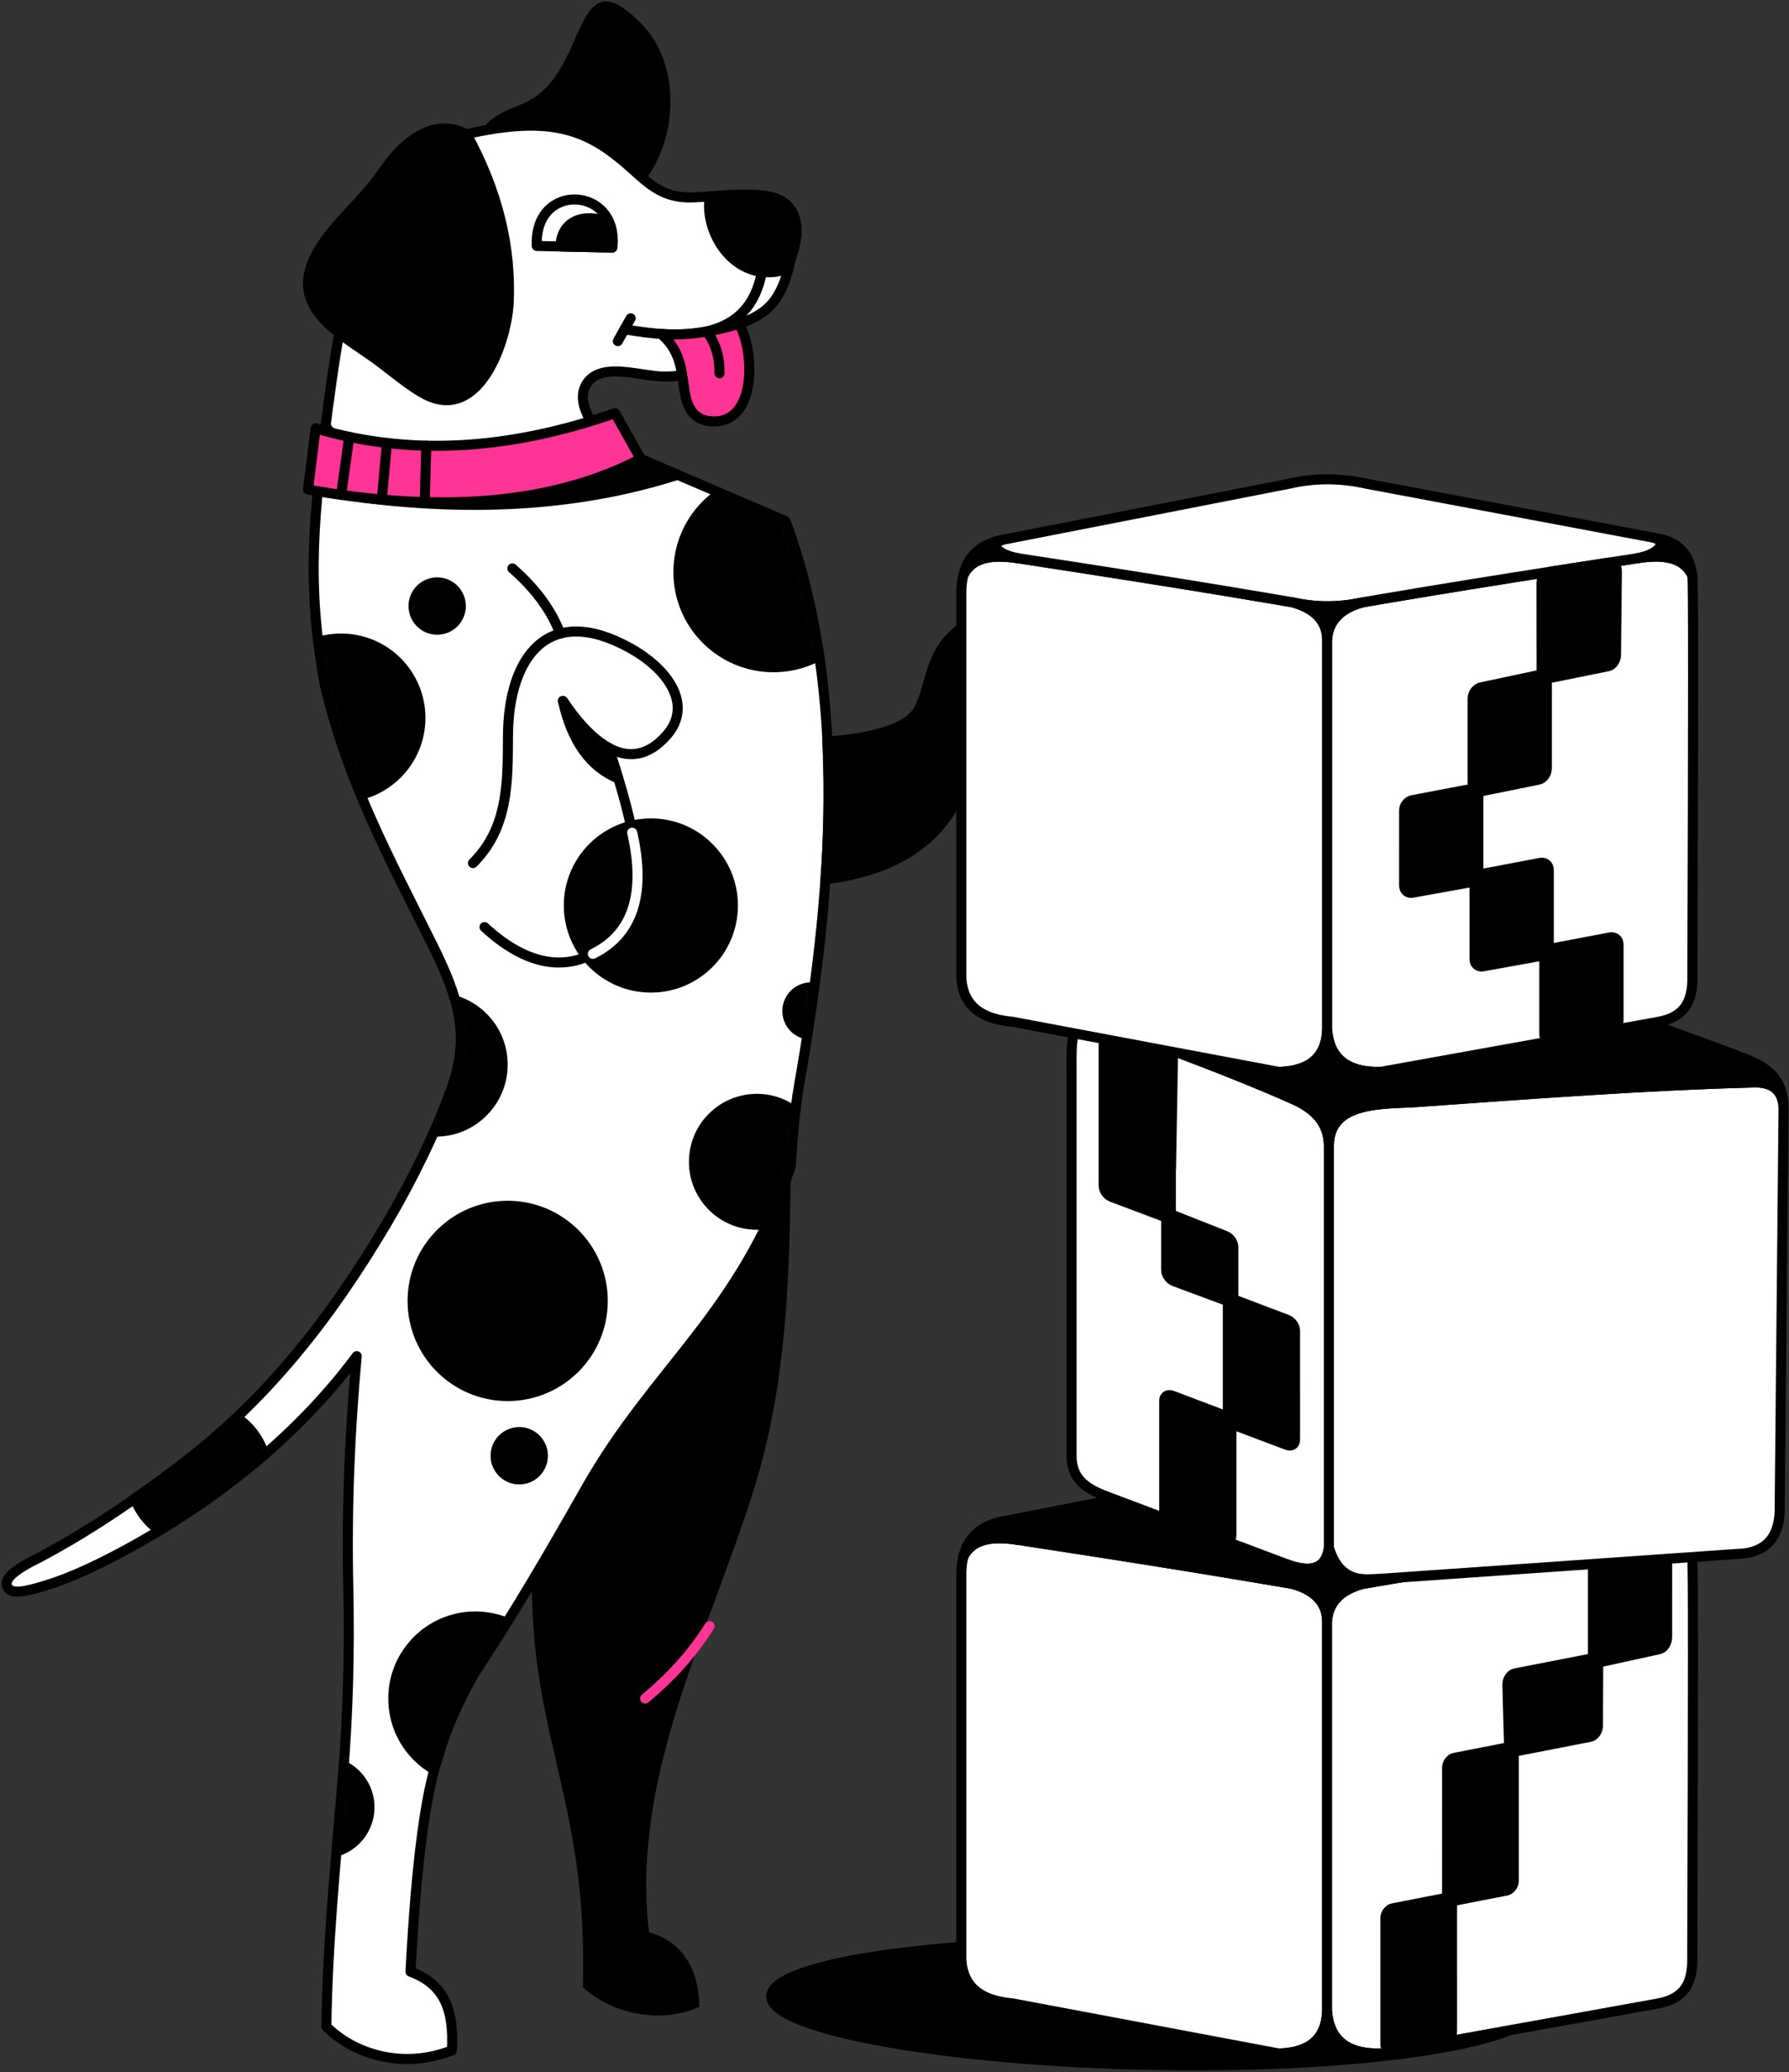 <svg width="374" height="433" viewBox="0 0 374 433" fill="none" xmlns="http://www.w3.org/2000/svg">
<rect x="0" y="0" width="374" height="433" fill="#333333" stroke="none"/>
<path fill-rule="evenodd" clip-rule="evenodd" d="M153.574 67.932C152.328 75.057 146.452 78.797 138.697 78.68C134.284 78.614 127.351 76.162 123.789 78.944C122.028 80.318 121.32 82.594 122.303 85.409C124.641 92.102 131.732 94.95 137.729 97.522L164.208 108.877C177.843 145.612 173.663 188.984 167.035 226.832C166.091 232.217 165.708 237.877 165.315 243.719C154.575 274.677 136.892 285.66 122.524 310.944C114.731 324.658 107.92 336.387 99.143 349.688C95.612 355.875 93.121 361.625 91.671 366.937C88.94 374.582 86.989 389.597 85.816 411.985C93.017 414.669 94.917 420.082 94.472 428.424C83.944 432.566 73.684 428.989 68.225 423.441C68.469 405.788 70.236 388.471 71.705 370.902C72.789 357.93 73.096 344.618 72.814 331.761C72.425 314.003 73.234 297.872 74.572 283.367C62.694 299.407 46.417 312.493 29.093 322.289C21.316 326.686 14.834 329.674 9.646 331.251C5.357 332.555 2.128 333.357 1.47 331.389C1.014 330.024 2.434 328.329 7.68 325.727C18.347 320.137 27.933 313.561 37.51 306.317C55.749 292.523 69.092 275.472 80.741 255.807C86.132 246.706 91.208 236.353 94.451 227.231C98.362 216.232 95.783 208.261 90.375 197.378C81.43 179.378 72.852 163.806 67.98 143.422C63.905 121.948 65.652 106.805 68.497 85.655C68.864 82.924 69.237 80.195 69.638 77.469C72.601 57.348 78.111 31.692 100.404 27.408C114.638 24.672 122.108 26.856 129.987 33.426C135.484 38.011 137.96 41.855 146.087 41.182C150.81 41.011 159.807 39.737 163.487 42.076C166.735 44.14 167.455 48.381 165.158 54.518C164.583 57.716 163.595 60.351 162.193 62.424C160.151 65.445 156.983 66.924 153.574 67.932L153.574 67.932Z" fill="white" stroke="black" stroke-width="2.1" stroke-linejoin="round"/>
<mask id="mask0_5309_6424" style="mask-type:luminance" maskUnits="userSpaceOnUse" x="1" y="26" width="173" height="405">
<path d="M153.575 67.934C152.329 75.059 146.453 78.8 138.698 78.682C134.285 78.616 127.352 76.165 123.79 78.946C122.029 80.321 121.321 82.597 122.304 85.412C124.642 92.105 131.733 94.953 137.73 97.524L164.209 108.879C177.844 145.614 173.664 188.986 167.036 226.834C166.092 232.22 165.709 237.879 165.316 243.722C154.576 274.68 136.893 285.662 122.525 310.947C114.732 324.661 107.921 336.39 99.144 349.69C95.613 355.878 93.122 361.627 91.671 366.939C88.941 374.584 86.99 389.6 85.817 411.987C93.018 414.671 94.918 420.084 94.473 428.426C83.945 432.569 73.685 428.992 68.225 423.444C68.47 405.791 70.237 388.474 71.706 370.904C72.79 357.933 73.097 344.621 72.815 331.763C72.426 314.006 73.235 297.875 74.573 283.37C62.695 299.41 46.418 312.496 29.094 322.291C21.317 326.689 14.835 329.676 9.647 331.253C5.358 332.557 2.129 333.359 1.471 331.391C1.015 330.027 2.435 328.331 7.681 325.729C18.348 320.139 27.934 313.563 37.511 306.319C55.75 292.525 69.093 275.474 80.742 255.809C86.133 246.708 91.209 236.356 94.452 227.234C98.364 216.234 95.784 208.263 90.376 197.38C81.431 179.381 72.853 163.809 67.981 143.425C63.906 121.951 65.653 106.807 68.498 85.657C68.865 82.927 69.238 80.197 69.639 77.472C72.602 57.35 78.112 31.695 100.405 27.411C114.639 24.675 122.109 26.858 129.988 33.429C135.485 38.013 137.961 41.858 146.088 41.184C150.811 41.014 159.808 39.739 163.488 42.078C166.736 44.142 167.456 48.384 165.159 54.521C164.584 57.718 163.596 60.354 162.194 62.426C160.152 65.448 156.984 66.926 153.575 67.935L153.575 67.934Z" fill="white"/>
</mask>
<g mask="url(#mask0_5309_6424)">
<path d="M161.702 140.467C173.26 140.467 182.63 131.098 182.63 119.54C182.63 107.981 173.26 98.612 161.702 98.612C150.144 98.612 140.774 107.981 140.774 119.54C140.774 131.098 150.144 140.467 161.702 140.467Z" fill="black"/>
<path d="M71.312 167.631C81.047 167.631 88.939 159.74 88.939 150.005C88.939 140.27 81.047 132.378 71.312 132.378C61.577 132.378 53.685 140.27 53.685 150.005C53.685 159.74 61.577 167.631 71.312 167.631Z" fill="black"/>
<path d="M41.547 323.409C50.013 323.409 56.876 316.546 56.876 308.08C56.876 299.615 50.013 292.752 41.547 292.752C33.082 292.752 26.219 299.615 26.219 308.08C26.219 316.546 33.082 323.409 41.547 323.409Z" fill="black"/>
<path d="M91.082 237.502C99.394 237.502 106.133 230.763 106.133 222.451C106.133 214.139 99.394 207.401 91.082 207.401C82.77 207.401 76.032 214.139 76.032 222.451C76.032 230.763 82.77 237.502 91.082 237.502Z" fill="black"/>
<path d="M136.067 207.401C146.118 207.401 154.267 199.253 154.267 189.202C154.267 179.151 146.118 171.002 136.067 171.002C126.016 171.002 117.868 179.151 117.868 189.202C117.868 199.253 126.016 207.401 136.067 207.401Z" fill="black"/>
<path d="M91.393 132.627C94.703 132.627 97.386 129.944 97.386 126.634C97.386 123.324 94.703 120.641 91.393 120.641C88.083 120.641 85.4 123.324 85.4 126.634C85.4 129.944 88.083 132.627 91.393 132.627Z" fill="black"/>
<path d="M158.222 256.957C166.064 256.957 172.421 250.6 172.421 242.758C172.421 234.916 166.064 228.559 158.222 228.559C150.38 228.559 144.023 234.916 144.023 242.758C144.023 250.6 150.38 256.957 158.222 256.957Z" fill="black"/>
<path d="M108.548 310.172C111.858 310.172 114.541 307.489 114.541 304.179C114.541 300.869 111.858 298.186 108.548 298.186C105.238 298.186 102.555 300.869 102.555 304.179C102.555 307.489 105.238 310.172 108.548 310.172Z" fill="black"/>
<path d="M99.367 373.11C109.419 373.11 117.567 364.962 117.567 354.911C117.567 344.86 109.419 336.711 99.367 336.711C89.316 336.711 81.168 344.86 81.168 354.911C81.168 364.962 89.316 373.11 99.367 373.11Z" fill="black"/>
<path d="M106.132 292.754C117.69 292.754 127.06 283.384 127.06 271.826C127.06 260.268 117.69 250.898 106.132 250.898C94.574 250.898 85.205 260.268 85.205 271.826C85.205 283.384 94.574 292.754 106.132 292.754Z" fill="black"/>
<path d="M67.581 388.325C73.494 388.325 78.286 383.533 78.286 377.62C78.286 371.708 73.494 366.916 67.581 366.916C61.669 366.916 56.877 371.708 56.877 377.62C56.877 383.533 61.669 388.325 67.581 388.325Z" fill="black"/>
<path d="M169.545 217.247C172.855 217.247 175.538 214.563 175.538 211.253C175.538 207.943 172.855 205.26 169.545 205.26C166.235 205.26 163.552 207.943 163.552 211.253C163.552 214.563 166.235 217.247 169.545 217.247Z" fill="black"/>
</g>
<path fill-rule="evenodd" clip-rule="evenodd" d="M86.092 29.381C90.034 26.505 93.862 26.075 97.578 28.09C103.982 39.766 106.903 51.522 106.34 63.359C105.887 71.525 100.238 87.521 89.587 82.745C85.93 81.105 81.019 76.653 77.293 74.127C68.298 68.028 59.368 62.394 67.719 50.596C71.012 45.944 74.218 43.299 77.985 38.676C80.594 35.475 82.201 32.22 86.092 29.381V29.381Z" fill="black" stroke="black" stroke-width="2.1" stroke-miterlimit="22.926" stroke-linecap="round" stroke-linejoin="round"/>
<path fill-rule="evenodd" clip-rule="evenodd" d="M172.983 154.962C178.211 154.545 189.157 153.382 192.002 148.364C194.764 143.493 194.074 136.128 200.968 131.271C200.968 131.271 200.968 142.571 200.968 165.171C196.437 175.786 186.971 181.966 172.57 183.711C173.255 174.735 173.392 165.152 172.983 154.962Z" fill="black" stroke="black" stroke-width="2.1" stroke-miterlimit="22.926" stroke-linecap="round" stroke-linejoin="round"/>
<path fill-rule="evenodd" clip-rule="evenodd" d="M165.285 243.804C154.542 274.697 136.878 285.682 122.523 310.944C119.522 316.226 114.05 325.625 111.172 330.521C111.172 363.77 122.938 376.735 121.87 415.227C128.519 421.427 139.206 422.622 146.18 419.337C146.189 410.517 141.709 405.328 135.683 403.77C131.796 371.383 148.241 341.203 157.628 311.123C164.442 289.288 165.139 266.566 165.285 243.804L165.285 243.804Z" fill="black"/>
<path d="M134.871 354.914C140.431 350.3 144.922 345.252 148.343 339.769" stroke="#FF3495" stroke-width="2.1" stroke-miterlimit="22.926" stroke-linecap="round" stroke-linejoin="round"/>
<path fill-rule="evenodd" clip-rule="evenodd" d="M75.934 103.989C100.252 107.041 122.162 105.448 141.661 99.211C139.094 98.11 136.486 97.036 133.948 95.875C121.477 102.391 106.426 105.404 88.796 104.915C85.874 104.834 82.88 104.657 79.815 104.383C78.534 104.269 77.24 104.137 75.934 103.989L75.934 103.989Z" fill="black" stroke="black" stroke-width="2.1" stroke-miterlimit="22.926" stroke-linecap="round" stroke-linejoin="round"/>
<path d="M67.435 87.361C67.49 86.908 67.902 86.586 68.355 86.641C68.808 86.697 69.13 87.109 69.075 87.562C68.995 88.211 69.102 88.723 69.395 89.099C69.713 89.504 70.269 89.805 71.063 90.001C71.505 90.11 71.775 90.556 71.666 90.999C71.558 91.441 71.111 91.711 70.669 91.603C69.507 91.317 68.65 90.82 68.097 90.112C67.521 89.375 67.3 88.457 67.435 87.361Z" fill="black"/>
<path fill-rule="evenodd" clip-rule="evenodd" d="M128.59 86.326L133.948 95.874C116.066 105.217 92.88 107.359 64.391 102.3L65.983 89.489C85.162 95.261 106.031 94.207 128.59 86.326H128.59Z" fill="#FF3495" stroke="black" stroke-width="2.1" stroke-miterlimit="22.926" stroke-linecap="round" stroke-linejoin="round"/>
<path d="M73.012 91.284L71.312 103.403" stroke="black" stroke-width="2.1" stroke-miterlimit="22.926" stroke-linecap="round" stroke-linejoin="round"/>
<path d="M80.89 92.564L79.814 104.391" stroke="black" stroke-width="2.1" stroke-miterlimit="22.926" stroke-linecap="round" stroke-linejoin="round"/>
<path d="M89.123 93.126L88.796 104.915" stroke="black" stroke-width="2.1" stroke-miterlimit="22.926" stroke-linecap="round" stroke-linejoin="round"/>
<path fill-rule="evenodd" clip-rule="evenodd" d="M134.824 37.643C141.674 28.995 142.454 13.444 134.107 4.981C125.093 -4.157 123.17 1.431 119.392 9.949C112.557 25.359 106.435 19.582 100.403 27.405C114.637 24.669 122.107 26.853 129.986 33.423C131.398 34.601 133.663 36.627 134.824 37.643Z" fill="black"/>
<path d="M98.877 180.337C106.321 172.946 106.143 163.349 106.194 153.754C106.283 137.106 114.713 125.97 131.712 135.413C139.862 139.94 144.76 147.331 139.49 153.488C131.439 162.893 122.813 154.199 117.678 146.47" stroke="black" stroke-width="2.1" stroke-miterlimit="22.926" stroke-linecap="round" stroke-linejoin="round"/>
<path d="M127.234 156.269C130.34 165.992 137.661 186.687 129.156 195.337C121.078 203.552 111.36 203.012 101.287 193.715" stroke="black" stroke-width="2.1" stroke-miterlimit="22.926" stroke-linecap="round" stroke-linejoin="round"/>
<path d="M107.11 118.765C111.934 122.977 115.269 127.517 117.115 132.383" stroke="black" stroke-width="2.1" stroke-miterlimit="22.926" stroke-linecap="round" stroke-linejoin="round"/>
<path d="M132.167 173.997C135.06 186.755 132.317 195.194 123.937 199.313" stroke="white" stroke-width="2.1" stroke-miterlimit="22.926" stroke-linecap="round" stroke-linejoin="round"/>
<path fill-rule="evenodd" clip-rule="evenodd" d="M117.678 146.468C119.536 154.869 123.4 160.271 129.272 162.672C128.533 160.257 127.81 158.072 127.234 156.266C123.531 154.253 120.187 150.245 117.678 146.468Z" fill="black" stroke="black" stroke-width="2.1" stroke-miterlimit="22.926" stroke-linecap="round" stroke-linejoin="round"/>
<path fill-rule="evenodd" clip-rule="evenodd" d="M159.276 56.815C160.991 57.021 162.855 56.821 164.83 56.099C164.952 55.589 165.061 55.062 165.159 54.518C167.456 48.382 166.736 44.14 163.488 42.076C160.343 40.077 153.314 40.717 148.389 41.052C147.31 47.612 151.925 55.935 159.276 56.815V56.815Z" fill="black" stroke="black" stroke-width="2.1" stroke-miterlimit="22.926" stroke-linecap="round" stroke-linejoin="round"/>
<path d="M159.277 56.809C156.58 71.583 142.4 70.821 130.553 68.803" stroke="black" stroke-width="2.1" stroke-miterlimit="22.926" stroke-linecap="round" stroke-linejoin="round"/>
<path d="M129.161 71.283L131.841 66.509" stroke="black" stroke-width="2.1" stroke-miterlimit="22.926" stroke-linecap="round" stroke-linejoin="round"/>
<path fill-rule="evenodd" clip-rule="evenodd" d="M148.913 69.059C145.409 69.749 141.923 70.042 138.19 69.779C142.101 73.112 142.39 76.735 143.054 81.335C143.551 84.774 144.741 88.052 149.283 88.053C158.249 88.055 157.749 73.33 154.509 67.65C152.701 68.225 150.772 68.693 148.913 69.059V69.059Z" fill="#FF3495" stroke="black" stroke-width="2.1" stroke-miterlimit="22.926" stroke-linecap="round" stroke-linejoin="round"/>
<path d="M147.735 69.255C149.57 71.642 150.465 74.555 150.42 77.993" stroke="black" stroke-width="2.1" stroke-miterlimit="22.926" stroke-linecap="round" stroke-linejoin="round"/>
<path fill-rule="evenodd" clip-rule="evenodd" d="M128.004 51.728L112.22 51.396C111.582 37.856 129.536 38.923 128.004 51.728Z" fill="white" stroke="black" stroke-width="2.1" stroke-miterlimit="22.926" stroke-linecap="round" stroke-linejoin="round"/>
<path fill-rule="evenodd" clip-rule="evenodd" d="M117.191 51.501L128.004 51.728C128.052 51.328 128.081 50.94 128.092 50.563C128.044 48.943 127.665 47.547 127.053 46.382C121.426 44.207 117.185 46.748 117.191 51.501Z" fill="black" stroke="black" stroke-width="2.1" stroke-miterlimit="22.926" stroke-linecap="round" stroke-linejoin="round"/>
<path d="M242.226 431.497C286.351 432.209 320.629 426.626 321.028 419.629C321.428 412.633 285.982 406.383 241.857 405.671C197.732 404.959 161.637 410.054 161.238 417.051C160.838 424.048 198.101 430.785 242.226 431.497Z" fill="black" stroke="black" stroke-width="2.1"/>
<path fill-rule="evenodd" clip-rule="evenodd" d="M212.955 321.774C208.783 321.15 203.566 320.879 201.388 325.266C201.107 326.418 200.967 327.703 200.969 329.125V361.02V391.366V408.217C200.787 414.519 204.337 417.978 211.619 418.594L267.355 429.079C273.785 428.907 277.147 426.022 277.44 420.425C277.44 420.425 277.44 393.109 277.44 338.478C277.261 334.814 274.894 332.318 270.339 330.991C270.339 330.991 251.564 327.665 213.12 321.799C213.065 321.791 213.01 321.783 212.955 321.774H212.955Z" fill="white" stroke="black" stroke-width="2.1" stroke-miterlimit="22.926" stroke-linecap="round" stroke-linejoin="round"/>
<path fill-rule="evenodd" clip-rule="evenodd" d="M277.44 338.478C277.44 393.109 277.44 420.425 277.44 420.425C277.972 426.347 281.698 429.231 288.618 429.078L346.587 418.633C352.083 417.642 353.868 414.392 353.765 409.219C353.969 353.306 353.969 325.447 353.765 325.643C353.753 325.513 353.739 325.385 353.723 325.259C351.542 320.866 346.315 321.144 342.141 321.769C342.091 321.777 342.041 321.784 341.991 321.792C303.547 327.658 284.736 330.991 284.736 330.991C280.244 332.258 277.812 334.754 277.44 338.478L277.44 338.478Z" fill="white" stroke="black" stroke-width="2.1" stroke-miterlimit="22.926" stroke-linecap="round" stroke-linejoin="round"/>
<path fill-rule="evenodd" clip-rule="evenodd" d="M270.339 330.99C275.073 332.051 279.872 332.051 284.737 330.99C284.737 330.99 303.549 327.657 341.992 321.791C342.042 321.783 342.091 321.776 342.142 321.768C346.776 321.041 348.778 318.247 345.726 317.468L285.461 306.144C280.113 304.96 274.842 304.96 269.646 306.144L210.35 317.753C210.155 317.783 209.963 317.816 209.774 317.851C206.725 318.63 208.341 321.05 212.956 321.773C213.011 321.781 213.066 321.79 213.121 321.798C251.564 327.664 270.339 330.99 270.339 330.99H270.339Z" fill="black" stroke="black" stroke-width="2.1" stroke-miterlimit="22.926" stroke-linecap="round" stroke-linejoin="round"/>
<path fill-rule="evenodd" clip-rule="evenodd" d="M277.441 420.42C277.148 426.017 273.786 428.902 267.355 429.073C274.718 430.607 281.806 430.607 288.619 429.073C281.699 429.226 277.973 426.342 277.441 420.42Z" fill="black" stroke="black" stroke-width="2.1" stroke-miterlimit="22.926" stroke-linecap="round" stroke-linejoin="round"/>
<path fill-rule="evenodd" clip-rule="evenodd" d="M277.441 338.474C277.812 334.75 280.244 332.254 284.737 330.987C279.872 332.047 275.073 332.047 270.339 330.987C274.894 332.314 277.261 334.81 277.441 338.474H277.441Z" fill="black" stroke="black" stroke-width="2.1" stroke-miterlimit="22.926" stroke-linecap="round" stroke-linejoin="round"/>
<path fill-rule="evenodd" clip-rule="evenodd" d="M212.955 321.771C208.341 321.048 206.725 318.628 209.774 317.849C205.226 318.705 202.398 321.122 201.388 325.263C203.566 320.875 208.784 321.147 212.955 321.771Z" fill="black" stroke="black" stroke-width="2.1" stroke-miterlimit="22.926" stroke-linecap="round" stroke-linejoin="round"/>
<path fill-rule="evenodd" clip-rule="evenodd" d="M345.726 317.463C348.778 318.244 346.777 321.037 342.142 321.764C346.317 321.139 351.544 320.861 353.725 325.254C353.21 321.039 350.947 318.518 346.936 317.691L345.726 317.463L345.726 317.463Z" fill="black" stroke="black" stroke-width="2.1" stroke-miterlimit="22.926" stroke-linecap="round" stroke-linejoin="round"/>
<path fill-rule="evenodd" clip-rule="evenodd" d="M302.004 426.48L291.169 428.592C290.314 428.758 289.615 428.098 289.615 427.125L289.618 400.812C289.618 399.839 290.317 398.907 291.172 398.74L302.003 396.629C302.858 396.462 303.557 397.122 303.557 398.095L303.558 424.407C303.558 425.38 302.858 426.313 302.003 426.48H302.004Z" fill="black" stroke="black" stroke-width="2.1" stroke-miterlimit="22.926" stroke-linecap="round" stroke-linejoin="round"/>
<path fill-rule="evenodd" clip-rule="evenodd" d="M314.909 395.037L304.075 397.148C303.22 397.315 302.521 396.655 302.521 395.682L302.523 369.368C302.523 368.395 303.223 367.463 304.078 367.297L314.909 365.185C315.764 365.019 316.463 365.678 316.463 366.651L316.464 392.964C316.464 393.937 315.764 394.87 314.909 395.037H314.909Z" fill="black" stroke="black" stroke-width="2.1" stroke-miterlimit="22.926" stroke-linecap="round" stroke-linejoin="round"/>
<path fill-rule="evenodd" clip-rule="evenodd" d="M316.757 349.653L332.429 346.598C333.359 346.417 334.115 347.208 334.111 348.352L334.061 360.607C334.057 361.701 333.314 362.737 332.409 362.914L317.16 365.885C316.256 366.062 315.492 365.319 315.461 364.232L315.125 352.053C315.093 350.916 315.828 349.834 316.757 349.653V349.653Z" fill="black" stroke="black" stroke-width="2.1" stroke-miterlimit="22.926" stroke-linecap="round" stroke-linejoin="round"/>
<path fill-rule="evenodd" clip-rule="evenodd" d="M346.865 344.601L334.803 347.24C333.817 347.455 333.007 346.613 333.007 345.368L333.018 325.429C333.019 324.185 333.83 323.046 334.815 322.898L346.867 321.094C347.782 320.957 348.526 321.819 348.526 323.009L348.525 342.072C348.525 343.264 347.78 344.401 346.865 344.601Z" fill="black" stroke="black" stroke-width="2.1" stroke-miterlimit="22.926" stroke-linecap="round" stroke-linejoin="round"/>
<path fill-rule="evenodd" clip-rule="evenodd" d="M277.807 239.464C277.807 234.741 274.988 231.756 270.435 229.718C257.992 224.148 245.159 219.618 232.361 214.595C229.637 213.526 226.017 212.422 224.499 215.94C223.929 218.1 224.015 220.662 224.015 222.952V303.988C223.922 309.146 227.263 311.138 231.432 312.706L268.386 326.606C268.593 326.687 268.798 326.767 269 326.845C274.304 328.806 277.24 327.656 277.807 323.394V239.464Z" fill="white" stroke="black" stroke-width="2.1" stroke-miterlimit="22.926" stroke-linecap="round" stroke-linejoin="round"/>
<path fill-rule="evenodd" clip-rule="evenodd" d="M296.138 230.278C289.401 230.752 277.807 229.922 277.807 239.466V323.395C279.1 327.8 281.705 330.004 285.621 330.009C285.621 330.009 285.622 330.009 285.623 330.009C287.64 329.965 289.747 329.814 292.134 329.648L362.987 324.706C369.199 324.584 372.224 321.209 372.06 314.58L372.849 232.793C372.872 232.035 372.859 231.331 372.809 230.677C372.331 227.586 370.292 226.087 366.692 226.182C343.657 226.786 319.45 228.638 296.139 230.278L296.138 230.278Z" fill="white" stroke="black" stroke-width="2.1" stroke-miterlimit="22.926" stroke-linecap="round" stroke-linejoin="round"/>
<path fill-rule="evenodd" clip-rule="evenodd" d="M277.807 239.465C277.807 229.921 289.401 230.751 296.139 230.277C319.45 228.637 343.657 226.785 366.692 226.18C370.292 226.086 372.331 227.584 372.809 230.675C372.319 224.2 368.328 222.487 362.458 220.297C355.017 217.521 347.586 214.837 340.115 212.15C334.24 210.038 328.159 207.898 322.935 206.61C320.137 205.92 317.663 205.841 314.719 206.018L230.847 211.057C226.863 211.276 225.195 213.309 224.5 215.94C226.017 212.422 229.637 213.526 232.361 214.595C245.159 219.618 257.992 224.148 270.435 229.718C274.988 231.756 277.807 234.741 277.807 239.464V239.465Z" fill="black" stroke="black" stroke-width="2.1" stroke-miterlimit="22.926" stroke-linecap="round" stroke-linejoin="round"/>
<path fill-rule="evenodd" clip-rule="evenodd" d="M285.62 330.009C281.704 330.004 279.099 327.8 277.806 323.396C277.239 327.657 274.303 328.808 268.999 326.847C276.005 329.55 280.525 330.119 285.62 330.009Z" fill="black" stroke="black" stroke-width="2.1" stroke-miterlimit="22.926" stroke-linecap="round" stroke-linejoin="round"/>
<path fill-rule="evenodd" clip-rule="evenodd" d="M255.747 321.853L245.073 317.838C244.145 317.489 243.386 316.455 243.386 315.542L243.385 292.651C243.385 291.737 244.144 291.276 245.071 291.628L255.746 295.665C256.672 296.015 257.429 297.049 257.429 297.962L257.43 320.826C257.43 321.739 256.673 322.201 255.747 321.853V321.853Z" fill="black" stroke="black" stroke-width="2.1" stroke-miterlimit="22.926" stroke-linecap="round" stroke-linejoin="round"/>
<path fill-rule="evenodd" clip-rule="evenodd" d="M269.05 301.922L258.376 297.907C257.448 297.558 256.689 296.525 256.689 295.611L256.688 272.72C256.688 271.807 257.447 271.346 258.375 271.697L269.049 275.734C269.975 276.085 270.733 277.118 270.733 278.031L270.734 300.896C270.734 301.808 269.976 302.27 269.05 301.922V301.922Z" fill="black" stroke="black" stroke-width="2.1" stroke-miterlimit="22.926" stroke-linecap="round" stroke-linejoin="round"/>
<path fill-rule="evenodd" clip-rule="evenodd" d="M245.515 254.026L256.189 258.247C257.096 258.606 257.837 259.647 257.837 260.561L257.837 270.643C257.837 271.558 257.097 272.032 256.19 271.695L245.515 267.736C244.569 267.385 243.792 266.329 243.792 265.391V255.05C243.792 254.112 244.569 253.651 245.515 254.026V254.026Z" fill="black" stroke="black" stroke-width="2.1" stroke-miterlimit="22.926" stroke-linecap="round" stroke-linejoin="round"/>
<path fill-rule="evenodd" clip-rule="evenodd" d="M243.092 254.12L232.417 250.105C231.49 249.756 230.731 248.723 230.731 247.809L230.73 239.036L230.73 239.026L230.729 216.137C230.729 215.197 231.502 214.697 232.449 215.029L243.476 218.903C244.444 219.243 245.224 220.299 245.207 221.247L244.804 244.298C244.802 244.391 244.792 244.479 244.775 244.561L244.775 253.093C244.775 254.006 244.018 254.468 243.092 254.12H243.092Z" fill="black" stroke="black" stroke-width="2.1" stroke-miterlimit="22.926" stroke-linecap="round" stroke-linejoin="round"/>
<path fill-rule="evenodd" clip-rule="evenodd" d="M212.958 116.668C208.785 116.045 203.567 115.773 201.389 120.16C201.108 121.312 200.967 122.597 200.97 124.019V155.914V186.26V203.111C200.787 209.413 204.338 212.872 211.622 213.489L267.367 223.973C273.798 223.801 277.161 220.916 277.454 215.319C277.454 215.319 277.454 188.003 277.454 133.372C277.275 129.708 274.907 127.212 270.351 125.885C270.351 125.885 251.573 122.559 213.123 116.693C213.068 116.685 213.012 116.677 212.958 116.668H212.958Z" fill="white" stroke="black" stroke-width="2.1" stroke-miterlimit="22.926" stroke-linecap="round" stroke-linejoin="round"/>
<path fill-rule="evenodd" clip-rule="evenodd" d="M277.454 133.37C277.454 188.001 277.454 215.317 277.454 215.317C277.986 221.239 281.713 224.123 288.634 223.971L346.613 213.525C352.11 212.534 353.895 209.284 353.792 204.111C353.996 148.198 353.996 120.339 353.792 120.535C353.78 120.405 353.766 120.277 353.751 120.151C351.569 115.758 346.341 116.036 342.166 116.661C342.116 116.669 342.066 116.677 342.016 116.684C303.566 122.55 284.751 125.883 284.751 125.883C280.258 127.15 277.826 129.646 277.454 133.37V133.37Z" fill="white" stroke="black" stroke-width="2.1" stroke-miterlimit="22.926" stroke-linecap="round" stroke-linejoin="round"/>
<path fill-rule="evenodd" clip-rule="evenodd" d="M270.351 125.884C275.086 126.945 279.886 126.945 284.752 125.884C284.752 125.884 303.566 122.551 342.016 116.685C342.066 116.677 342.116 116.67 342.166 116.663C346.802 115.935 348.804 113.142 345.751 112.362L285.476 101.038C280.127 99.854 274.855 99.854 269.658 101.038L210.352 112.647C210.157 112.677 209.965 112.71 209.776 112.745C206.727 113.525 208.343 115.945 212.958 116.667C213.013 116.676 213.068 116.684 213.123 116.692C251.573 122.558 270.351 125.884 270.351 125.884H270.351Z" fill="white" stroke="black" stroke-width="2.1" stroke-miterlimit="22.926" stroke-linecap="round" stroke-linejoin="round"/>
<path fill-rule="evenodd" clip-rule="evenodd" d="M277.453 215.316C277.16 220.913 273.798 223.798 267.366 223.969C274.731 225.503 281.82 225.503 288.633 223.969C281.712 224.122 277.986 221.238 277.453 215.316Z" fill="black" stroke="black" stroke-width="2.1" stroke-miterlimit="22.926" stroke-linecap="round" stroke-linejoin="round"/>
<path fill-rule="evenodd" clip-rule="evenodd" d="M277.454 133.37C277.825 129.646 280.258 127.15 284.751 125.883C279.885 126.943 275.085 126.943 270.351 125.883C274.906 127.21 277.274 129.706 277.454 133.37Z" fill="black" stroke="black" stroke-width="2.1" stroke-miterlimit="22.926" stroke-linecap="round" stroke-linejoin="round"/>
<path fill-rule="evenodd" clip-rule="evenodd" d="M212.957 116.665C208.342 115.942 206.726 113.522 209.775 112.743C205.227 113.599 202.399 116.016 201.388 120.157C203.567 115.769 208.785 116.041 212.957 116.665Z" fill="black" stroke="black" stroke-width="2.1" stroke-miterlimit="22.926" stroke-linecap="round" stroke-linejoin="round"/>
<path fill-rule="evenodd" clip-rule="evenodd" d="M345.75 112.359C348.803 113.14 346.802 115.933 342.166 116.66C346.341 116.035 351.569 115.757 353.751 120.15C353.236 115.935 350.973 113.414 346.96 112.587L345.75 112.359V112.359Z" fill="black" stroke="black" stroke-width="2.1" stroke-miterlimit="22.926" stroke-linecap="round" stroke-linejoin="round"/>
<path fill-rule="evenodd" clip-rule="evenodd" d="M336.62 215.328L324.553 217.502C323.609 217.672 322.837 217.007 322.837 216.023L322.838 200.269C322.838 199.286 323.61 198.334 324.554 198.155L336.621 195.865C337.578 195.683 338.361 196.346 338.361 197.337L338.359 213.213C338.359 214.204 337.576 215.156 336.62 215.328L336.62 215.328Z" fill="black" stroke="black" stroke-width="2.1" stroke-miterlimit="22.926" stroke-linecap="round" stroke-linejoin="round"/>
<path fill-rule="evenodd" clip-rule="evenodd" d="M322.043 199.751L309.976 201.925C309.032 202.095 308.261 201.43 308.261 200.446L308.261 184.692C308.261 183.708 309.033 182.757 309.977 182.578L322.045 180.288C323.001 180.106 323.784 180.768 323.784 181.76L323.783 197.636C323.783 198.627 323 199.579 322.043 199.751V199.751Z" fill="black" stroke="black" stroke-width="2.1" stroke-miterlimit="22.926" stroke-linecap="round" stroke-linejoin="round"/>
<path fill-rule="evenodd" clip-rule="evenodd" d="M307.325 184.367L295.258 186.541C294.314 186.711 293.542 186.046 293.542 185.062L293.543 169.308C293.543 168.325 294.314 167.374 295.258 167.194L307.326 164.904C308.282 164.723 309.066 165.385 309.065 166.376L309.064 182.252C309.064 183.243 308.281 184.195 307.325 184.367L307.325 184.367Z" fill="black" stroke="black" stroke-width="2.1" stroke-miterlimit="22.926" stroke-linecap="round" stroke-linejoin="round"/>
<path fill-rule="evenodd" clip-rule="evenodd" d="M321.638 162.913L309.571 165.354C308.627 165.545 307.855 164.797 307.855 163.693L307.856 146.01C307.856 144.906 308.628 143.839 309.572 143.637L321.639 141.066C322.596 140.863 323.379 141.606 323.379 142.719L323.378 160.539C323.378 161.651 322.595 162.72 321.638 162.913Z" fill="black" stroke="black" stroke-width="2.1" stroke-miterlimit="22.926" stroke-linecap="round" stroke-linejoin="round"/>
<path fill-rule="evenodd" clip-rule="evenodd" d="M336.134 139.218L324.069 141.658C323.092 141.855 322.289 141.105 322.287 139.988L322.265 121.837C322.263 120.687 323.078 119.618 324.071 119.464L336.333 117.561C337.271 117.416 338.027 118.209 338.015 119.323L337.832 136.911C337.821 137.995 337.058 139.031 336.134 139.218Z" fill="black" stroke="black" stroke-width="2.1" stroke-miterlimit="22.926" stroke-linecap="round" stroke-linejoin="round"/>
</svg>
